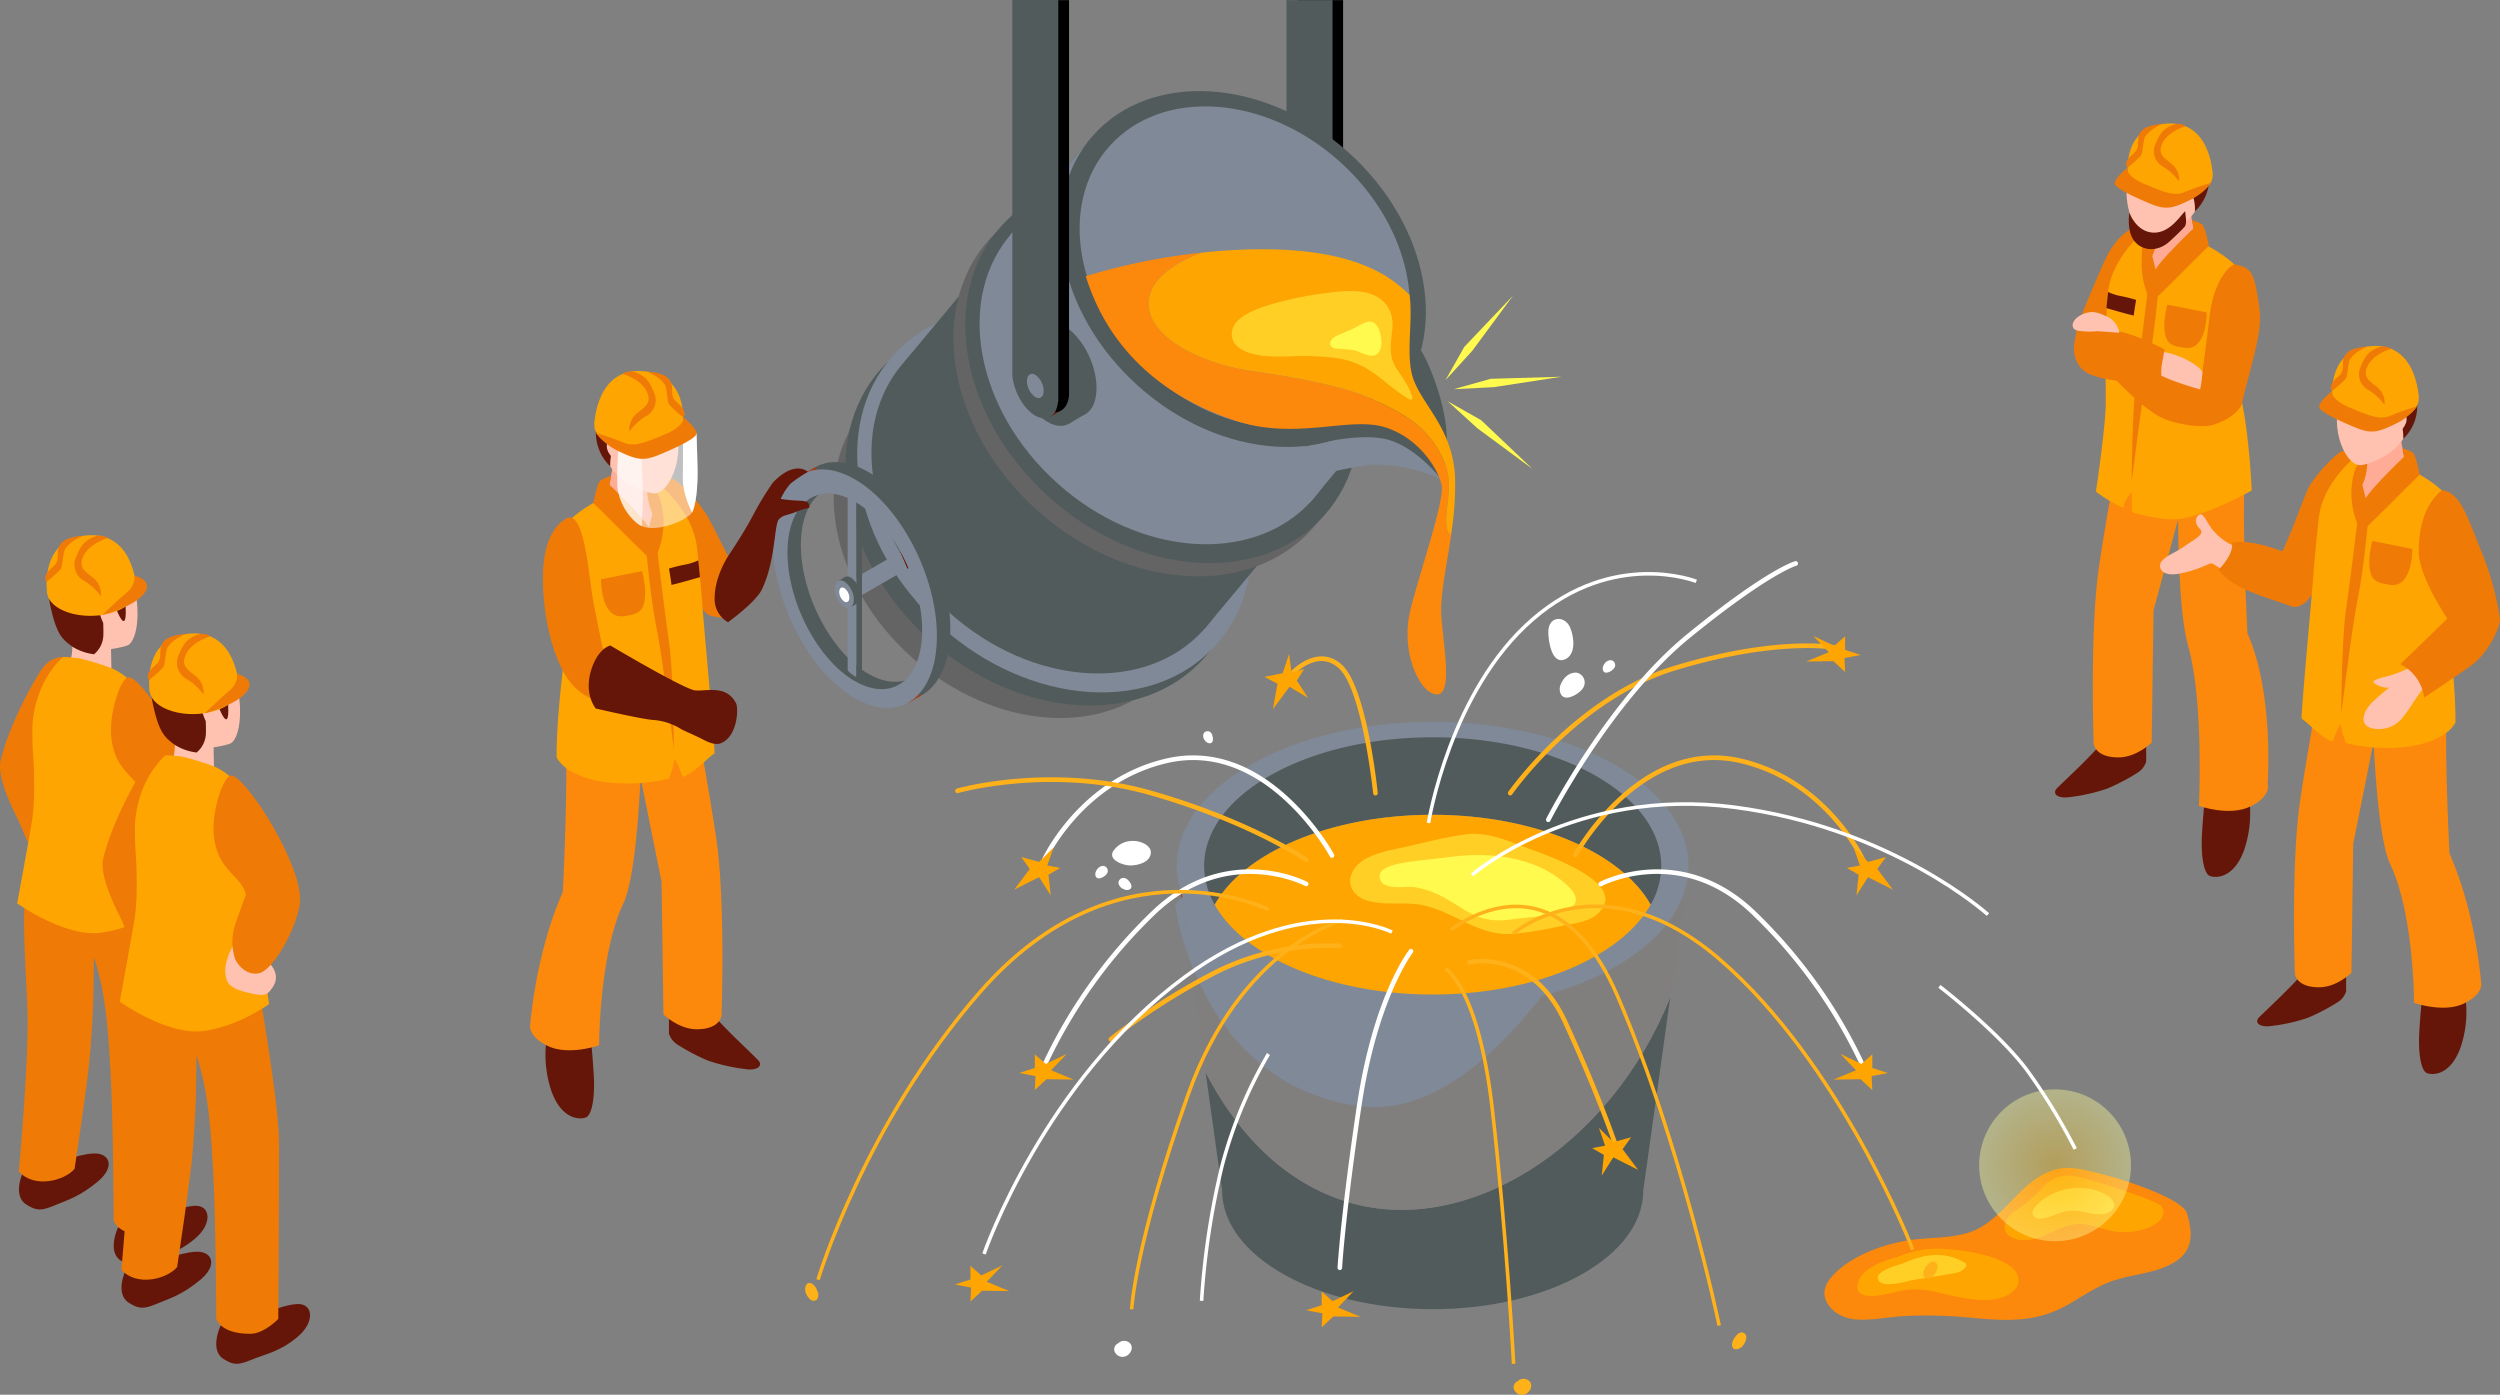 <svg xmlns="http://www.w3.org/2000/svg" xmlns:xlink="http://www.w3.org/1999/xlink" width="565.6" height="315.544" viewBox="0 0 565.6 315.544">
  <rect x="0" y="0" width="565.6" height="315.544" fill="#808080" stroke="none"/>
  <defs>
    <radialGradient id="radial-gradient" cx="0.5" cy="0.5" r="0.5" gradientUnits="objectBoundingBox">
      <stop offset="0" stop-color="#ffca23"/>
      <stop offset="1" stop-color="#ff9"/>
    </radialGradient>
  </defs>
  <g id="Artboard_1" data-name="Artboard 1" transform="translate(57.616 -32.4)">
    <g id="Group_8672" data-name="Group 8672" transform="translate(0 -20.045)">
      <path id="Path_11117" data-name="Path 11117" d="M833.13,654.96c-6.055-.457-10.229,3.786-14.1,7.818-2.69,2.758-5.43,5.517-9.188,6.74-4.206,1.37-8.727,1.078-13.06,1.685-6.206.872-14.348,3.7-18.422,8.823-3.448,4.338.941,8.677,5.453,9.133,3.932.393,8.106-.612,12.047-.767a105.407,105.407,0,0,1,14.056.393c8.279.772,15.147,1.251,22.536-3.069,3.338-1.95,6.5-4.156,10.216-5.357,3.891-1.251,8.037-1.512,11.8-3.165,5.023-2.2,6.686-5.512,4.644-12.033C857.867,661.157,838.427,655.325,833.13,654.96Z" transform="translate(-421.968 -338.243)" fill="#fc880c"/>
      <path id="Path_11118" data-name="Path 11118" d="M883.818,659.185c-3.53-.881-6.393-.543-8.859,2.21a31.964,31.964,0,0,1-5.937,5.2,5.317,5.317,0,0,0-2.571,3.041c-.516,2.676,2.087,3.694,4.293,3.713,4.63.046,8.288-3.859,12.987-3.653,2.795.132,5.416,1.512,8.22,1.763a15.782,15.782,0,0,0,6.393-.722c2.023-.685,5.316-2.681,3.384-5.174C900.792,664.414,887.9,660.2,883.818,659.185Z" transform="translate(-470.469 -340.322)" fill="#fea501"/>
      <path id="Path_11119" data-name="Path 11119" d="M827.713,698.687c-3.749-2.439-9.649-3.315-14.029-3.653a23.268,23.268,0,0,0-11.344,1.827c-3.324.886-7.932,2.594-8.814,5.754s2.457,3.2,4.676,2.909c2.653-.342,5.174-1.32,7.877-1.37,3.726-.078,7.307,1.228,10.919,1.886,3.507.635,8.567,1.16,11.544-1.37C830.777,702.8,829.974,700.162,827.713,698.687Z" transform="translate(-430.804 -359.996)" fill="#fea501"/>
      <path id="Path_11120" data-name="Path 11120" d="M881.745,668.1c-2.991,2.566-1.37,4.567,2.247,3.265,1.863-.671,3.32-1.411,5.357-1.416,1.79,0,3.448.635,5.206.795,1.393.128,3.128-.027,3.941-1.37C900.308,666.445,889.439,661.481,881.745,668.1Z" transform="translate(-477.967 -343.618)" fill="#fffa4d" opacity="0.5"/>
      <path id="Path_11121" data-name="Path 11121" d="M823.253,699.825c-6.115-3.713-12.229-.566-14.106.133-1.21.457-6.06,1.607-5.594,3.521.575,2.356,6.654.457,7.763.265,2.776-.457,5.557-.89,8.325-1.37,1.694-.306,2.831-.32,3.836-1.735a.58.58,0,0,0-.224-.813Z" transform="translate(-436.312 -361.673)" fill="#fffa4d" opacity="0.5"/>
    </g>
    <g id="Group_8646" data-name="Group 8646" transform="translate(390.146 278.86)">
      <circle id="Ellipse_119" data-name="Ellipse 119" cx="17.175" cy="17.175" r="17.175" opacity="0.4" fill="url(#radial-gradient)"/>
    </g>
    <path id="Path_11122" data-name="Path 11122" d="M501.651,572.405c-14.946-4.968-24.746-16.773-31.121-28.971l3.731,26.71c0,14.809,21.331,26.833,47.63,26.833s47.648-12.006,47.648-26.815l6.115-43.8C562.077,560.6,528.741,581.42,501.651,572.405Z" transform="translate(-255.385 -268.388)" fill="#525b5b"/>
    <path id="Path_11123" data-name="Path 11123" d="M457.258,468.674a65.54,65.54,0,0,1,8.549-7.284H456.24Z" transform="translate(-247.621 -233.087)" fill="#a2411d"/>
    <path id="Path_11124" data-name="Path 11124" d="M500.548,515.664c-22.8-3.457-33.181-20.577-37.748-32.806l3.53,25.276c6.393,12.2,16.175,24,31.121,28.97,27.089,9.015,60.425-11.809,74.02-46.063l4.142-29.651H560.74C550.054,482.173,526.906,519.664,500.548,515.664Z" transform="translate(-251.185 -233.087)" fill="#817e7e"/>
    <path id="Path_11125" data-name="Path 11125" d="M455.43,478.783a61.783,61.783,0,0,0,3.366,12.741l-1.977-14.184C456.348,477.815,455.887,478.29,455.43,478.783Z" transform="translate(-247.181 -241.754)" fill="#808997"/>
    <path id="Path_11126" data-name="Path 11126" d="M458.47,468.674l1.977,14.184c4.567,12.229,14.947,29.35,37.748,32.806,26.358,4,49.507-33.491,60.192-54.274H467.019a65.536,65.536,0,0,0-8.549,7.284Z" transform="translate(-248.832 -233.087)" fill="#808997"/>
    <path id="Path_11127" data-name="Path 11127" d="M514.1,390c-31.966,0-57.9,14.613-57.9,32.592s25.938,32.6,57.9,32.6,57.9-14.59,57.9-32.587S546.1,390,514.1,390Z" transform="translate(-247.599 -194.298)" fill="#808997"/>
    <path id="Path_11128" data-name="Path 11128" d="M521.488,397.67c-28.555,0-51.7,13.029-51.7,29.1a17.81,17.81,0,0,0,2.393,8.768c6.608-11.786,26.18-20.331,49.319-20.331s42.693,8.544,49.319,20.331a17.811,17.811,0,0,0,2.393-8.768C573.205,410.7,550.057,397.67,521.488,397.67Z" transform="translate(-254.983 -198.466)" fill="#525b5b"/>
    <path id="Path_11129" data-name="Path 11129" d="M524.319,436.07c-23.125,0-42.7,8.544-49.319,20.331,6.608,11.782,26.18,20.33,49.319,20.33s42.693-8.549,49.319-20.33C567.031,444.614,547.458,436.07,524.319,436.07Z" transform="translate(-257.814 -219.33)" fill="#fea501"/>
    <path id="Path_11130" data-name="Path 11130" d="M580.891,448.221c-3-1.119-7.9-3.238-12.544-2.608-4.169.566-8.343,1.576-12.43,2.553-3.251.776-7.11,1.292-10.106,2.886-2.717,1.448-4.914,4.567-2.872,7.526a6.072,6.072,0,0,0,3.612,2.155c4.046,1.055,8.457,0,12.631,1.046,6.991,1.731,12.248,6.909,19.751,6.357a82.951,82.951,0,0,0,10.695-1.735c2.681-.58,6.439-.854,8.571-2.863C605.661,456.555,586.3,450.239,580.891,448.221Z" transform="translate(-294.293 -224.453)" fill="#fffa4d" opacity="0.5"/>
    <path id="Path_11131" data-name="Path 11131" d="M598.355,462.134c-6.85-5.713-16.536-6.85-25.39-5.708-8.266,1.073-17.422,1.224-16.1,5.1.379,1.114.986,1.224,2.028,1.548,1.443.457,4.489,0,5.818.224a21.377,21.377,0,0,1,6.046,2.037c5.48,2.872,8.183,6.393,15.874,5.242C592.021,469.77,607.387,469.669,598.355,462.134Z" transform="translate(-302.226 -230.174)" fill="#fffa4d"/>
    <path id="Path_11132" data-name="Path 11132" d="M449.426,465.935c-.178-.1-18.116-9.48-34.944,6.425a116.169,116.169,0,0,0-25.062,34.989.521.521,0,0,0,.283.685.457.457,0,0,0,.2.046.53.53,0,0,0,.489-.329,114.877,114.877,0,0,1,24.815-34.642c16.253-15.367,33.542-6.357,33.715-6.265a.519.519,0,1,0,.5-.909Z" transform="translate(-211.293 -234.016)" fill="#fff"/>
    <path id="Path_11133" data-name="Path 11133" d="M388.937,554.55l-4.749,2.265-2.461-2.174v3.078l-3.516,1.142,3.662.7-.146,3.165,2.639-2.461,6.156.087-5.1-2.11Z" transform="translate(-205.224 -283.705)" fill="#fea501"/>
    <path id="Path_11134" data-name="Path 11134" d="M357.031,659.33l-4.749,2.265-2.461-2.174V662.5l-3.521,1.142,3.667.7-.146,3.165,2.635-2.461,6.156.087-5.1-2.11Z" transform="translate(-187.886 -340.636)" fill="#fea501"/>
    <path id="Path_11135" data-name="Path 11135" d="M531.061,672.09l-4.749,2.26-2.466-2.174v3.078L520.33,676.4,524,677.1l-.151,3.165,2.639-2.461,6.156.087-5.1-2.11Z" transform="translate(-282.443 -347.569)" fill="#fea501"/>
    <path id="Path_11136" data-name="Path 11136" d="M417.541,407.347c-19.737,4.567-27.993,22.541-28.076,22.723a.525.525,0,0,0,.265.694.531.531,0,0,0,.7-.265c.078-.178,8.138-17.682,27.349-22.125,22.322-5.156,36.615,20.805,36.752,21.066a.53.53,0,1,0,.913-.5C455.32,428.668,440.639,402,417.541,407.347Z" transform="translate(-211.314 -203.339)" fill="#fff"/>
    <path id="Path_11137" data-name="Path 11137" d="M700.415,472.359c-16.828-15.905-34.77-6.526-34.948-6.425a.525.525,0,1,0,.5.913c.169-.091,17.44-9.133,33.72,6.265a114.654,114.654,0,0,1,24.81,34.642.535.535,0,0,0,.489.329.455.455,0,0,0,.2-.046.521.521,0,0,0,.283-.685A116.228,116.228,0,0,0,700.415,472.359Z" transform="translate(-361.122 -234.014)" fill="#fff"/>
    <path id="Path_11138" data-name="Path 11138" d="M690.55,407.347c-23.112-5.347-37.8,21.322-37.944,21.591a.529.529,0,1,0,.932.5c.142-.265,14.458-26.231,36.775-21.066,19.212,4.443,27.272,21.947,27.349,22.125a.534.534,0,0,0,.484.311.5.5,0,0,0,.215-.046.525.525,0,0,0,.265-.694C718.544,429.888,710.292,411.909,690.55,407.347Z" transform="translate(-354.281 -203.339)" fill="#ffb11a"/>
    <path id="Path_11139" data-name="Path 11139" d="M391,420.569c-22.833-6.567-43.954-.589-44.168-.53a.53.53,0,0,0-.356.658.521.521,0,0,0,.653.356c.206-.059,21.052-5.937,43.584.53s34.706,14.947,34.848,15.029a.493.493,0,0,0,.3.1.528.528,0,0,0,.306-.959C426.033,435.666,413.767,427.113,391,420.569Z" transform="translate(-187.969 -209.236)" fill="#ffb11a"/>
    <path id="Path_11140" data-name="Path 11140" d="M552.1,502.7c-.333.42-8.179,10.649-11.85,35.3-3.653,24.541-4.366,36.487-4.375,36.606a.53.53,0,0,0,.5.557h.014a.525.525,0,0,0,.525-.5c0-.119.717-12.028,4.366-36.51,3.626-24.34,11.553-34.706,11.631-34.807a.525.525,0,0,0-.827-.648Z" transform="translate(-290.891 -255.424)" fill="#fff"/>
    <path id="Path_11141" data-name="Path 11141" d="M694.022,351.553c-.128-.027-13.111-2.315-36.263,4.74-22.258,6.781-37.25,28.24-37.4,28.454a.528.528,0,0,0,.868.6c.146-.215,14.942-21.372,36.839-28.048,22.87-6.973,35.62-4.736,35.761-4.713a.53.53,0,0,0,.2-1.037Z" transform="translate(-336.742 -173.205)" fill="#ffb11a"/>
    <path id="Path_11142" data-name="Path 11142" d="M523.668,359.379c-5.585-4.891-11.681,1.827-11.745,1.9a.527.527,0,0,0,.79.7c.219-.247,5.448-6.01,10.261-1.8,5.393,4.717,7.85,28.18,7.877,28.418a.525.525,0,0,0,.521.457h.055a.53.53,0,0,0,.457-.58C531.8,387.5,529.372,364.366,523.668,359.379Z" transform="translate(-277.803 -176.692)" fill="#ffb11a"/>
    <path id="Path_11143" data-name="Path 11143" d="M622.712,521.458c-7.736-16.814-22.084-13.782-22.2-13.741a.526.526,0,1,0,.228,1.027c.562-.123,13.668-2.854,21.038,13.161,7.549,16.4,11.289,27.537,11.325,27.646a.543.543,0,0,0,.667.338.534.534,0,0,0,.333-.671C634.042,549.1,630.288,537.911,622.712,521.458Z" transform="translate(-325.784 -258.129)" fill="#ffb11a"/>
    <path id="Path_11144" data-name="Path 11144" d="M474.832,499.774A57.5,57.5,0,0,0,446.24,505.9,152.613,152.613,0,0,0,422.658,521a.527.527,0,1,0,.667.818,151.65,151.65,0,0,1,23.4-14.979,56.215,56.215,0,0,1,28.007-6.01.527.527,0,1,0,.1-1.05Z" transform="translate(-229.269 -253.899)" fill="#ffb11a"/>
    <path id="Path_11145" data-name="Path 11145" d="M383.176,456.356l1.406-4.046-3.251,3.238-4.046-1.1,1.932,2.694-3.516,4.69,5.631-2.84,2.621,4.133-.5-4.672,2.658-1.553Z" transform="translate(-203.86 -228.154)" fill="#fea501"/>
    <path id="Path_11146" data-name="Path 11146" d="M508.677,359.8l-2.868.836-.557-4.247-1.452,4.347-4.11.84,2.941,1.539-1.037,5.772,3.754-5.069,4.2,2.516L507,362.386Z" transform="translate(-271.229 -176.037)" fill="#fea501"/>
    <path id="Path_11147" data-name="Path 11147" d="M790.361,557.719v-3.078l-2.461,2.174-4.749-2.265,3.516,3.694-5.1,2.11,6.151-.087,2.639,2.461-.146-3.165,3.662-.7Z" transform="translate(-424.385 -283.705)" fill="#fea501"/>
    <path id="Path_11148" data-name="Path 11148" d="M776.881,350.595v-3.078l-2.461,2.178-4.749-2.265,3.516,3.694-5.1,2.11,6.156-.087,2.635,2.461-.146-3.165,3.662-.7Z" transform="translate(-417.061 -171.168)" fill="#fea501"/>
    <path id="Path_11149" data-name="Path 11149" d="M797.057,454.452l-4.046,1.1-3.251-3.238,1.406,4.046-2.936.548,2.658,1.553-.5,4.672L793.011,459l5.631,2.84-3.516-4.69Z" transform="translate(-428.004 -228.154)" fill="#fea501"/>
    <path id="Path_11150" data-name="Path 11150" d="M670.847,593.282l-4.046,1.091-3.256-3.233,1.411,4.046-2.936.543,2.653,1.557-.493,4.672,2.621-4.133,5.626,2.84-3.516-4.69Z" transform="translate(-359.429 -303.586)" fill="#fea501"/>
    <path id="Path_11151" data-name="Path 11151" d="M650,365.7c-.735-.2-2.854,0-3.932,2.882v.082a2.406,2.406,0,0,0,.315,2.114c1.087,1.37,3.845-.324,4.612-1.343A2.289,2.289,0,0,0,650,365.7Z" transform="translate(-350.7 -181.068)" fill="#fff"/>
    <path id="Path_11152" data-name="Path 11152" d="M469.5,395.04c-.2.274-.457,1.187.58,2.1h.037a1.073,1.073,0,0,0,.936.205c.74-.237.457-1.658.169-2.142a1.028,1.028,0,0,0-1.722-.16Z" transform="translate(-254.725 -196.823)" fill="#fff"/>
    <path id="Path_11153" data-name="Path 11153" d="M669.28,359.5c-.365-.1-1.425,0-1.968,1.438v.041a1.205,1.205,0,0,0,.16,1.059c.543.68,1.923-.16,2.283-.671A1.13,1.13,0,0,0,669.28,359.5Z" transform="translate(-362.273 -177.709)" fill="#fff"/>
    <path id="Path_11154" data-name="Path 11154" d="M417.889,461.418c-.37-.1-1.429,0-1.968,1.438v.041a1.205,1.205,0,0,0,.16,1.059c.543.68,1.923-.16,2.306-.671A1.145,1.145,0,0,0,417.889,461.418Z" transform="translate(-225.683 -233.088)" fill="#fff"/>
    <path id="Path_11155" data-name="Path 11155" d="M429.161,467.565a1.147,1.147,0,0,0-1.79.726c-.055.379.164,1.42,1.667,1.781h.041a1.2,1.2,0,0,0,1.028-.283C430.719,469.149,429.718,467.884,429.161,467.565Z" transform="translate(-231.931 -236.339)" fill="#fff"/>
    <path id="Path_11156" data-name="Path 11156" d="M640.3,342.012c0,1.827.726,7.384,3.722,6.179,2.6-1.05,2.155-5.06,1.2-7.256C644.013,338.167,640.286,338.3,640.3,342.012Z" transform="translate(-347.628 -166.6)" fill="#fff"/>
    <path id="Path_11157" data-name="Path 11157" d="M424.508,451.208c-1.434,2.028,2.178,3.384,3.859,3.352,1.781-.027,4.567-.772,4.594-3C432.961,449.18,427.193,447.395,424.508,451.208Z" transform="translate(-230.201 -226.353)" fill="#fff"/>
    <path id="Path_11158" data-name="Path 11158" d="M695.554,310.405c-.256.068-6.393,1.781-24.459,16.5S639.339,368.4,639.2,368.67a.525.525,0,0,0,.233.708.493.493,0,0,0,.238.059.53.53,0,0,0,.457-.292c.137-.265,13.7-26.847,31.619-41.419,17.81-14.494,24-16.28,24.057-16.294a.53.53,0,0,0-.265-1.023Z" transform="translate(-347 -151.049)" fill="#fff"/>
    <path id="Path_11159" data-name="Path 11159" d="M527.29,155.579l.744,2.361,2.608-1.534-.717-1.315Z" transform="translate(-286.225 -66.662)" fill="#651608"/>
    <path id="Path_11160" data-name="Path 11160" d="M515.94,80.47c.324,3.6,2.484,7.5,5.137,9.037s4.9.137,5.2-3.151V32.47H515.89V80.419Z" transform="translate(-280.031 -0.038)"/>
    <path id="Path_11161" data-name="Path 11161" d="M515.79,90.946c2.676,1.544,4.85.105,5.147-3.2l.059.032V32.48H510.57V81.872C510.894,85.475,513.123,89.416,515.79,90.946Z" transform="translate(-277.14 -0.043)" fill="#525b5b"/>
    <path id="Path_11162" data-name="Path 11162" d="M519.756,140.04c-1.041-.6-1.886.037-1.886,1.425a4.513,4.513,0,0,0,1.886,3.6c1.041.6,1.891-.037,1.891-1.425A4.555,4.555,0,0,0,519.756,140.04Z" transform="translate(-281.107 -58.362)" fill="#d85f23"/>
    <path id="Path_11163" data-name="Path 11163" d="M351.313,225.623c-18.723-16.741-44.483-18.449-57.58-3.818s-8.544,40.067,10.161,56.79,44.483,18.449,57.58,3.818S370.022,242.364,351.313,225.623Z" transform="translate(-155.261 -97.507)" fill="#656464"/>
    <path id="Path_11164" data-name="Path 11164" d="M362.268,206.454c-20.189-18.07-48.018-19.915-62.151-4.11s-9.225,43.246,10.96,61.311,48.018,19.915,62.151,4.11S382.443,224.52,362.268,206.454Z" transform="translate(-158.407 -86.499)" fill="#525b5b"/>
    <ellipse id="Ellipse_120" data-name="Ellipse 120" cx="38.378" cy="49.059" rx="38.378" ry="49.059" transform="matrix(0.667, -0.745, 0.745, 0.667, 118.79, 141.464)" fill="#808997"/>
    <path id="Path_11165" data-name="Path 11165" d="M370.023,203.523c-18.723-16.741-44.483-18.449-57.58-3.818s-8.544,40.067,10.161,56.8,44.483,18.449,57.58,3.818S388.727,220.259,370.023,203.523Z" transform="translate(-165.427 -85.499)" fill="#525b5b"/>
    <path id="Path_11166" data-name="Path 11166" d="M321.34,150.534l67.741,60.622,42.739-51.278L364.083,99.26Z" transform="translate(-174.324 -36.328)" fill="#525b5b"/>
    <ellipse id="Ellipse_121" data-name="Ellipse 121" cx="38.378" cy="49.059" rx="38.378" ry="49.059" transform="matrix(0.667, -0.745, 0.745, 0.667, 140.566, 115.194)" fill="#656464"/>
    <ellipse id="Ellipse_122" data-name="Ellipse 122" cx="38.378" cy="49.059" rx="38.378" ry="49.059" transform="matrix(0.667, -0.745, 0.745, 0.667, 143.237, 112.213)" fill="#525b5b"/>
    <path id="Path_11167" data-name="Path 11167" d="M423.593,139.473c-18.723-16.741-44.483-18.449-57.58-3.818s-8.544,40.067,10.161,56.809,44.483,18.449,57.58,3.813S442.284,156.214,423.593,139.473Z" transform="translate(-194.533 -50.698)" fill="#808997"/>
    <path id="Path_11168" data-name="Path 11168" d="M373.78,121.846l67.741,60.622,18.792-22.591L392.576,99.26Z" transform="translate(-202.817 -36.328)" fill="#808997"/>
    <ellipse id="Ellipse_123" data-name="Ellipse 123" cx="35.556" cy="45.451" rx="35.556" ry="45.451" transform="matrix(0.667, -0.745, 0.745, 0.667, 166.053, 89.435)" fill="#525b5b"/>
    <ellipse id="Ellipse_124" data-name="Ellipse 124" cx="32.131" cy="41.072" rx="32.131" ry="41.072" transform="matrix(0.667, -0.745, 0.745, 0.667, 171.97, 89.396)" fill="#808997"/>
    <path id="Path_11169" data-name="Path 11169" d="M391.627,192.788c-4.064-2.347-7.357.142-7.357,5.558s3.293,11.709,7.357,14.056,7.352-.146,7.352-5.562S395.686,195.145,391.627,192.788Z" transform="translate(-208.517 -86.665)" fill="#525b5b"/>
    <path id="Path_11170" data-name="Path 11170" d="M381.79,195.025l9.636,20.394,3.772-2.26-9.581-20.349Z" transform="translate(-207.169 -87.157)" fill="#525b5b"/>
    <path id="Path_11171" data-name="Path 11171" d="M383.547,197.468c-4.06-2.347-7.357.142-7.357,5.558s3.3,11.709,7.357,14.056,7.357-.146,7.357-5.562S387.611,199.811,383.547,197.468Z" transform="translate(-204.126 -89.208)" fill="#525b5b"/>
    <path id="Path_11172" data-name="Path 11172" d="M391.47,233.394l.749,2.361,2.608-1.53-.717-1.315Z" transform="translate(-212.429 -108.945)" fill="#651608"/>
    <path id="Path_11173" data-name="Path 11173" d="M380.148,116.008c.32,3.608,2.484,7.507,5.137,9.037s4.9.137,5.2-3.146V32.48H380.08v83.491Z" transform="translate(-206.24 -0.043)"/>
    <path id="Path_11174" data-name="Path 11174" d="M379.961,126.44c2.671,1.539,4.85.1,5.142-3.2l.059.032V32.4h-10.4v84.939C375.084,120.969,377.313,124.919,379.961,126.44Z" transform="translate(-203.349)" fill="#525b5b"/>
    <path id="Path_11175" data-name="Path 11175" d="M383.906,217.852c-1.041-.6-1.886.037-1.886,1.429a4.513,4.513,0,0,0,1.886,3.6c1.041.6,1.886-.037,1.886-1.425A4.529,4.529,0,0,0,383.906,217.852Z" transform="translate(-207.294 -100.641)" fill="#808997"/>
    <path id="Path_11176" data-name="Path 11176" d="M537.787,212.82s-4.028,9.645-10.38,13.471a40.734,40.734,0,0,1-14.924,5.215l-5.973,8.7s16.819-4.667,22.262-4.667a36.829,36.829,0,0,1,14.613,3.283,33.806,33.806,0,0,0-1.617-20.883C540.07,213.816,537.787,212.82,537.787,212.82Z" transform="translate(-274.934 -98.029)" fill="#808997"/>
    <path id="Path_11177" data-name="Path 11177" d="M544.9,203.05l-2.379,3.489a23.606,23.606,0,0,1-4.11,7.617c-2.822,3.283-18.869,12.042-18.869,12.042s10.782-3.137,17.81-1.849,13.1,9.165,13.1,9.165,3.425-7.4-.795-20.294C547,205.078,544.9,203.05,544.9,203.05Z" transform="translate(-282.014 -92.721)" fill="#525b5b"/>
    <path id="Path_11178" data-name="Path 11178" d="M492.879,215.416c.708-5.864.708-8.252-1.635-12.608-3.722-6.914-10.078-9.727-15.8-12.33s-16.54-4.672-26.852-6.151-22.733-6.955-23.207-14.846c-.457-7.8,11.645-11.8,11.946-11.9a140.677,140.677,0,0,0-26.176,5.32c5.663,18.339,19.883,28.34,34.578,32.907,13.184,4.11,25.116-1.146,32.975,1.228s12.248,9.631,12.951,13.147-4.863,19.344-7.051,28.19,1.47,17.17,4.667,18.769c5.448,2.74,2.813-10.047,2.32-17.412-.311-4.631,1.2-11.238,2.242-18.385C493.8,221.343,492.162,221.353,492.879,215.416Z" transform="translate(-223.122 -68.015)" fill="#fc880c"/>
    <path id="Path_11179" data-name="Path 11179" d="M501.861,184.193c-1.306-5.156.26-12.563-.557-17.979-3.772-3.653-11.663-10.69-35.19-10.311-4.133.069-8.119.356-11.873.767-.3.1-12.417,4.11-11.946,11.9.457,7.891,12.9,13.366,23.207,14.846s21.125,3.553,26.852,6.151,12.083,5.407,15.8,12.33c2.343,4.357,2.343,6.745,1.635,12.608-.717,5.937.913,5.937.913,5.937a69.915,69.915,0,0,0,.913-12.933C511.108,195.915,503.519,190.737,501.861,184.193Z" transform="translate(-240.036 -67.096)" fill="#fea501"/>
    <path id="Path_11180" data-name="Path 11180" d="M519.74,185.75a8.976,8.976,0,0,0-.279-4.192c-2.046-5.347-8.129-5.352-13.2-4.7a82.28,82.28,0,0,0-13.791,2.685c-2.959.982-9.252,2.822-8.973,7.019.205,3.055,3.653,4.073,6.119,4.512,3.85.68,7.877.064,11.754.228,5,.215,8.083.393,12.225,2.553a36.164,36.164,0,0,1,4.9,3.5A47,47,0,0,0,523.2,200.8c2.324,1.553.8-2.091-2.032-6.074C518.936,191.6,519.4,189.339,519.74,185.75Z" transform="translate(-262.427 -78.329)" fill="#fffa4d" opacity="0.5"/>
    <path id="Path_11181" data-name="Path 11181" d="M541.807,191.861c-1.233-.489-2.795.676-4.21,1.37-1.589.785-3.37,1.42-4.165,1.854s-1.735,1.457-.877,2.352a1.439,1.439,0,0,0,.964.37c1.411.192,2.818.123,4.224.457s3.58,1.827,5,.868c1.11-.767,1.142-2.4,1-3.6S543.158,192.373,541.807,191.861Z" transform="translate(-288.9 -86.579)" fill="#fffa4d"/>
    <path id="Path_11182" data-name="Path 11182" d="M295.67,319.545c-.744-.434-1.37.023-1.37,1.018a3.238,3.238,0,0,0,1.37,2.585c.749.434,1.37-.023,1.37-1.023a3.224,3.224,0,0,0-1.37-2.58Z" transform="translate(-159.632 -155.928)" fill="#651608"/>
    <path id="Path_11183" data-name="Path 11183" d="M319.53,305.748c-.749-.429-1.37.027-1.37,1.023a3.238,3.238,0,0,0,1.37,2.585c.744.457,1.37-.027,1.37-1.023A3.251,3.251,0,0,0,319.53,305.748Z" transform="translate(-172.596 -148.433)" fill="#651608"/>
    <path id="Path_11184" data-name="Path 11184" d="M295.5,312.075l1.553,3.863,10.928-6.3-1.658-3.831Z" transform="translate(-160.284 -148.554)" fill="#808997"/>
    <path id="Path_11185" data-name="Path 11185" d="M281.308,263.55c-10.257-5.937-18.568.361-18.568,14.033s8.311,29.555,18.568,35.473,18.563-.365,18.563-14.033S291.56,269.468,281.308,263.55Zm0,45.666c-8.4-4.873-15.252-17.906-15.252-29.121s6.85-16.376,15.252-11.517,15.23,17.887,15.23,29.108-6.818,16.371-15.23,11.517Z" transform="translate(-142.484 -124.378)" fill="#525b5b"/>
    <path id="Path_11186" data-name="Path 11186" d="M270.9,321.906a39.873,39.873,0,0,1-7.192-22.376c-3.466,4.987-.251,14.577,4.859,23.623a23.4,23.4,0,0,0,13.243,11.106S278.473,332.314,270.9,321.906Z" transform="translate(-142.225 -145.142)" fill="#525b5b"/>
    <path id="Path_11187" data-name="Path 11187" d="M321.22,376.221l.9,1.306,2.9-1.639-1.265-.968Z" transform="translate(-174.259 -186.105)" fill="#a1401c"/>
    <path id="Path_11188" data-name="Path 11188" d="M313.518,283.971c-3.53-2.713-4.288-1.891-4.288-1.891a49.531,49.531,0,0,1,7.375,11.038c2.781,6.014,4.484,15.645,4.484,15.645s2.589-.881,1.516-7S317.053,286.684,313.518,283.971Z" transform="translate(-167.744 -135.598)" fill="#525b5b"/>
    <path id="Path_11189" data-name="Path 11189" d="M269.82,265.652l.187,1.311,3.777-2.352-.521-.831Z" transform="translate(-146.331 -125.718)" fill="#a1401c"/>
    <path id="Path_11190" data-name="Path 11190" d="M293.185,317.084c.269.617,1.977,1.58,1.977,1.58V278.373l-1.977-1.073S293.158,316.728,293.185,317.084Z" transform="translate(-159.02 -133.064)" fill="#808997"/>
    <path id="Path_11191" data-name="Path 11191" d="M297.53,319.1l1.26-.7V278.1l-1.26.708Z" transform="translate(-161.387 -133.499)" fill="#525b5b"/>
    <path id="Path_11192" data-name="Path 11192" d="M274.643,267.191c-10.252-5.937-18.563.365-18.563,14.038s8.311,29.55,18.563,35.473,18.568-.365,18.568-14.038S284.9,273.109,274.643,267.191Zm0,45.666c-8.412-4.854-15.234-17.887-15.234-29.108s6.823-16.371,15.234-11.512,15.234,17.855,15.234,29.089-6.822,16.376-15.234,11.517Z" transform="translate(-138.866 -126.357)" fill="#808997"/>
    <path id="Path_11193" data-name="Path 11193" d="M292.271,318.253c-1.187-.685-2.151.041-2.151,1.626a5.151,5.151,0,0,0,2.151,4.11c1.187.685,2.151-.041,2.151-1.626A5.151,5.151,0,0,0,292.271,318.253Z" transform="translate(-157.361 -155.175)" fill="#525b5b"/>
    <path id="Path_11194" data-name="Path 11194" d="M288.58,319.179l2.854,5.918,1.384-.8-2.786-5.969Z" transform="translate(-156.524 -155.357)" fill="#525b5b"/>
    <path id="Path_11195" data-name="Path 11195" d="M288.961,320.184c-1.187-.685-2.151.046-2.151,1.626a5.158,5.158,0,0,0,2.151,4.11c1.187.685,2.151-.041,2.151-1.626A5.158,5.158,0,0,0,288.961,320.184Z" transform="translate(-155.563 -156.225)" fill="#808997"/>
    <path id="Path_11196" data-name="Path 11196" d="M290.162,323.6c-.63-.365-1.142.023-1.142.863a2.74,2.74,0,0,0,1.142,2.178c.63.361,1.137-.023,1.137-.863A2.74,2.74,0,0,0,290.162,323.6Z" transform="translate(-156.763 -158.144)" fill="#fff"/>
    <path id="Path_11197" data-name="Path 11197" d="M153.762,546.05l-9.873-1.11a25.742,25.742,0,0,0,.913,12.745c2.306,6.471,6.361,6.535,7.786,6.023s2.087-4.631,1.827-9.289S153.762,546.05,153.762,546.05Z" transform="translate(-77.684 -278.483)" fill="#651608"/>
    <path id="Path_11198" data-name="Path 11198" d="M219.806,541.258c-2.407-2.343-4.206-4.3-4.206-4.3l-10.96-.457v3.621a4.567,4.567,0,0,0,2.037,2.571,45.757,45.757,0,0,0,6.85,3.576,41.938,41.938,0,0,0,9.133,1.982c2.283.087,3.293-1,2.087-2.174C222.719,544.035,222.03,543.428,219.806,541.258Z" transform="translate(-110.916 -273.898)" fill="#651608"/>
    <path id="Path_11199" data-name="Path 11199" d="M178.632,404.867c-.091-1.046-.187-2.06-.3-3.046a.127.127,0,0,1,0-.041c-.114-.991-.237-1.95-.37-2.859q-.178-1.192-.384-2.5v-.032c-.132-.863-.274-1.763-.425-2.69h0c-2.11-13.088-5.512-31.51-5.512-31.51s-23.879-7.307-23.29-2.808c0,0-5.306,6.658-4.457,19.938.393,6.1-.132,21.285-.644,31.756-6.142,13.8-7.343,29.724-7.343,29.724s-.936,2.662,3.831,5.046,11.727-.1,11.727-.1,0-20.55,5.526-32.195c3.023-6.393,3.836-28.455,3.836-28.455l4.763,23.664.183,12.786.242,17.216s3.393,3.347,7.507,3.361c5.361.023,5.631-3.105,5.631-3.105s.712-19.559-.521-34.108a.128.128,0,0,1,0-.041Z" transform="translate(-73.533 -176.865)" fill="#fc880c"/>
    <path id="Path_11200" data-name="Path 11200" d="M213.79,286.835c-1.9-3.831-4.11-8.17-4.726-9.211a34.111,34.111,0,0,0-6.667-7.631c-2.471-2.009-5.516-.2-5.516-.2,3.886,3.594,7.238,12.86,7.877,18.426.361,1.338,1.37,10.43,4.973,12.019a16.767,16.767,0,0,0,3.014.521c.132-1.27-.557-2.534-.324-3.85C213.014,293.589,213.53,290.219,213.79,286.835Z" transform="translate(-106.7 -128.579)" fill="#ef7a06"/>
    <path id="Path_11201" data-name="Path 11201" d="M180.76,286.581c-.849-8.129-7.969-13.878-7.969-13.878-6.658-2.621-13.088,2.356-13.088,2.356s-9.06,4.329-9.59,8.325c-.32,2.388,1.8,17.353.776,26.39-.744,6.576-1.9,15.636-1.9,24.134,3.347,5.937,15.869,7.115,25.436,4.809a20.034,20.034,0,0,0,1.242-4.567,25.632,25.632,0,0,1,1.827,4.165c2.863-.945,5.4-4.156,7.229-5.311.055-2.21-2.439-29.1-2.69-32.66C181.618,294.271,180.961,288.558,180.76,286.581Z" transform="translate(-80.68 -130.152)" fill="#fea501"/>
    <path id="Path_11202" data-name="Path 11202" d="M183.614,265.94l-8.27-6.01-1.754,9.722s8.192,7.517,10.453,8.22c2.114-1.79,0-5.676,0-5.676Z" transform="translate(-94.046 -123.626)" fill="#ffab95"/>
    <path id="Path_11203" data-name="Path 11203" d="M193.86,275.77a16.372,16.372,0,0,0,.42,2.859,13.465,13.465,0,0,0,.776,2.178l-1.2,4.722,1.37,6.27a19.225,19.225,0,0,0,2.347-9.046c-.082-4.964-1.516-6.713-1.516-6.713Z" transform="translate(-105.059 -132.233)" fill="#ef7a06"/>
    <path id="Path_11204" data-name="Path 11204" d="M173.431,232.861c-1.827,2.329-2.393,8.174.123,12.289,2.238,3.653,7.348,5.717,9.613,6.087,4.051.653,8.421-10.535,3.8-17.38C182.555,227.33,175.787,229.874,173.431,232.861Z" transform="translate(-93.106 -107.238)" fill="#ffc2b0"/>
    <path id="Path_11205" data-name="Path 11205" d="M176.419,225c-5.389.667-7.96,7.037-7.969,9.978a10.563,10.563,0,0,0,3.251,7.539s-.123-2.868.74-3.617c.763-.658,2.306-5.512,8.412-7.7a5.051,5.051,0,0,1,4.722.776C187.94,228.243,181.8,224.334,176.419,225Z" transform="translate(-91.253 -104.607)" fill="#651608"/>
    <path id="Path_11206" data-name="Path 11206" d="M155.711,318.375c-.42-2-2.151-10.421-2.4-12.252-1.037-7.631-2.229-19.531-6.042-17.02-5.247,3.452-5.822,11.942-4.452,21.591.644,4.516,2.53,12.074,6.215,16.106s10.5,5.37,16.234,6.644c.936-5.229,2.74-6.169,3.2-7.042C166.858,324.344,158.268,319.01,155.711,318.375Z" transform="translate(-76.98 -139.291)" fill="#ef7a06"/>
    <path id="Path_11207" data-name="Path 11207" d="M170.835,270.173l.356-1.973a10.791,10.791,0,0,0-2.283.959c-.913.562-1.708,5.169-1.708,5.169s3.841,3.749,6.7,6.635,6.85,6.722,6.85,6.722.507-5.366-1.064-7.964S170.835,270.173,170.835,270.173Z" transform="translate(-90.574 -128.119)" fill="#ef7a06"/>
    <path id="Path_11208" data-name="Path 11208" d="M195.731,302.58l-2.361.945s1.05,11.627,2.361,17.851,3.9,27.254,3.9,27.254-.073-17.161-1.082-24.057S195.731,302.58,195.731,302.58Z" transform="translate(-104.793 -146.799)" fill="#ef7a06"/>
    <path id="Path_11209" data-name="Path 11209" d="M171,317.2s-.132,9.028,5.105,8.361c2.073-.265,3.585-.662,4.22-1.859,1.525-2.9-.046-8.334-.046-8.334Z" transform="translate(-92.638 -153.749)" fill="#ef7a06"/>
    <path id="Path_11210" data-name="Path 11210" d="M208.177,311a34.679,34.679,0,0,0-3.507.877s.4,2.315.571,3.7c1.708-.379,6.448-1.763,6.448-1.763l-.388-3.795A12.452,12.452,0,0,1,208.177,311Z" transform="translate(-110.933 -150.842)" fill="#651608"/>
    <path id="Path_11211" data-name="Path 11211" d="M188.972,362.356c-2.525-.269-19.18-10.156-19.18-10.156s-2.927.6-4.434,5.886,1.137,8.366,1.137,8.366,10.047,2.347,12.85,2.58a13.778,13.778,0,0,1,6.348,2.014c.648.411,3.2,1.452,4.936,2.356,1.05.543,2.808,1.47,4.215.886,3.745-1.557,3.978-7.873,3.393-9.005C196.045,360.982,191.492,362.612,188.972,362.356Z" transform="translate(-89.321 -173.76)" fill="#651608"/>
    <path id="Path_11212" data-name="Path 11212" d="M246.3,271.775a35.773,35.773,0,0,1-4.069-.388,13.226,13.226,0,0,1,2.228-3.475,33.965,33.965,0,0,1,3.914-2.644s-2.872-2.854-7.937,2.448a70.631,70.631,0,0,0-4.439,7.307c-1.767,3.489-5.685,9.352-5.685,9.352s-3.028,4.535-3.028,9.448a5.976,5.976,0,0,0,3.028,5.457s6.288-4.521,7.676-7.444c3.137-6.6,2.74-14.75,3.841-15.842s1.607-.744,4.174-1.795,2.813-.457,2.69-1.219C248.583,272.313,248.524,271.857,246.3,271.775Z" transform="translate(-123.218 -126.109)" fill="#651608"/>
    <path id="Path_11213" data-name="Path 11213" d="M214.592,246.57l-3.087-.42s.114,6.731,0,10.458,2.1,7.891,2.1,7.891,1.416-2.9,1.228-9.969S214.592,246.57,214.592,246.57Z" transform="translate(-114.644 -116.139)" fill="#fff"/>
    <path id="Path_11214" data-name="Path 11214" d="M174.238,249.523c-1.347,2.1,1.247,4.261,1.247,4.261l1.27-4.146S175.586,247.423,174.238,249.523Z" transform="translate(-94.187 -117.48)" fill="#ffc2b0"/>
    <path id="Path_11215" data-name="Path 11215" d="M179.371,251.782a78.675,78.675,0,0,0-.37,9.823,12.848,12.848,0,0,0,4.329,8.115,5,5,0,0,0,1.288.785c.11-2.471.192-5.151.174-7.407-.037-4.192-.329-9.028-.5-11.608Z" transform="translate(-96.954 -119.04)" fill="#fff" opacity="0.8"/>
    <path id="Path_11216" data-name="Path 11216" d="M190.65,249.088c.174,2.58.457,7.416.5,11.608,0,2.256-.064,4.937-.174,7.407,3.265,1.4,9.91-1.183,11.293-3.105,1.954-2.713.991-17.928.991-17.928Z" transform="translate(-103.315 -116.639)" fill="#fff" opacity="0.5"/>
    <path id="Path_11217" data-name="Path 11217" d="M185.763,233.48c-3.261-2.58-9.521-3.238-13.987-1.47s-5.439,5.3-2.174,7.882,9.521,3.238,13.983,1.466S189.023,236.061,185.763,233.48Z" transform="translate(-90.829 -107.917)" fill="#fea501"/>
    <path id="Path_11218" data-name="Path 11218" d="M179.637,216.335c-11.567-1.7-11.937,11.873-11.937,11.873l19.97,1.05S189.56,217.8,179.637,216.335Z" transform="translate(-90.845 -99.859)" fill="#fea501"/>
    <path id="Path_11219" data-name="Path 11219" d="M185.762,217.15c-2.585-1.512-4.032-.155-4.032-.155s4.252,1.137,5.553,4.215c1.059,2.5-.658,3.3-2.5,4.836A4.752,4.752,0,0,0,183.251,230a12.918,12.918,0,0,1,3.6-3.375,4.125,4.125,0,0,0,1.973-5.421C187.941,219.072,187.265,218.027,185.762,217.15Z" transform="translate(-98.468 -99.994)" fill="#ef7a06"/>
    <path id="Path_11220" data-name="Path 11220" d="M199.507,221.25c-.073-1.37.612-4.347-5.667-4.74,0,0,2.845,1.114,3.982,2.909.543.859.511,3.809,1.023,4.567a26.933,26.933,0,0,0,3.169,2.859s.8-.749-.192-2.1S199.617,223.259,199.507,221.25Z" transform="translate(-105.048 -100.034)" fill="#ef7a06"/>
    <g id="Group_8650" data-name="Group 8650" transform="translate(-57.616 153.474)">
      <path id="Path_11246" data-name="Path 11246" d="M84.056,678.445C80.4,678.6,73,681.9,73,681.9l-6.329,1.48s-2.525,5.407.626,7.448c2.366,1.534,3.425,1.438,6.393.219,3.283-1.347,6.357-1.795,10.371-5.128S87.718,678.285,84.056,678.445Z" transform="translate(-39.99 -526.721)" fill="#651608"/>
      <path id="Path_11247" data-name="Path 11247" d="M35.638,652.523c-3.653.155-9.54,2.612-9.54,2.612l-6.306,1.479c-.078,0-2.612,5.393.63,7.448,2.375,1.507,3.425,1.439,6.393.219,3.288-1.347,5.8-2.087,9.814-5.421S39.3,652.363,35.638,652.523Z" transform="translate(-14.487 -512.636)" fill="#651608"/>
      <path id="Path_11248" data-name="Path 11248" d="M23.717,494.468c-5.891,4.754-3.261,29.158-3.028,39.46.251,11.216-1.69,32.843-1.959,35.925,3.489,3.932,10.384,2.078,12.608-.607.155-1.219,3.064-19.947,3.589-26.943.712-9.457.69-12.243.776-20.929,2.923,8.457,3.347,18.723,3.772,25.984.612,10.458.708,33.482.708,33.482s.708,3.53,7.722,3.512c3.119,0,6.32-3.37,6.32-3.37s.169-20.344.169-39.661c0-10.96-6.457-45.849-6.457-45.849S28.813,490.359,23.717,494.468Z" transform="translate(-14.462 -425.894)" fill="#ef7a06"/>
      <path id="Path_11249" data-name="Path 11249" d="M19.255,408.73c-1.133,1.37-7.5,12-9.731,21.267-.808,3.347,2.082,9.663,3.726,12.919s2.169,6.133,3.827,6.69,7.8-4.567,7.8-4.567-1.142-12.608-1.767-18.8a11.278,11.278,0,0,0,1.9.105,46.374,46.374,0,0,0-1.114-8.142L27.338,407.3S22.529,404.853,19.255,408.73Z" transform="translate(-9.384 -378.985)" fill="#ef7a06"/>
      <path id="Path_11250" data-name="Path 11250" d="M52.617,360.186c-2.571-1.786-7.521-1.228-9.667,3.306-1.187,2.512.489,9.266.758,14.006a11.533,11.533,0,0,1-1.069,6.032l3.279,1.37a9.783,9.783,0,0,0,6.7,0l-.105-5.832s3.53-.525,4.151-1.091c1.489-1.37,2.283-5.421,1.585-10.654C57.22,359.515,53.567,360.844,52.617,360.186Z" transform="translate(-27.393 -353.288)" fill="#ffc2b0"/>
      <path id="Path_11251" data-name="Path 11251" d="M48.568,438.862c.151-1.685.964-6.987.667-10.544-.626-7.631-3.608-12.211-4.836-14.91s-5.174-4.334-5.174-4.334a65.968,65.968,0,0,0-7.265-2.233c-.817-.123-3.653-.3-3.653-.3s-6.115,4.8-6.96,15.28a80.985,80.985,0,0,0,.274,8.576c0,.639.425,8.156-.352,13.033S17.89,462.3,17.89,462.3s10.695,7.6,18.723,6.663,15.07-6.124,15.07-6.124S48.418,440.543,48.568,438.862Z" transform="translate(-14.006 -378.987)" fill="#fea501"/>
      <path id="Path_11252" data-name="Path 11252" d="M39.717,353.425c-2.434,1.411-7.613,3.982-5.8,12.371,1.461,6.781,2.877,7.539,4.927,9.133a12,12,0,0,0,4.941,1.735,5.813,5.813,0,0,0,2.073-3.836c.1-.813,0-3.265,0-3.265s-1.79-3.544-.4-4.809c1.475-1.347,2.991.795,3.338,1.658,1.21,3.032,2.411,4.457,2.119-.616.393-1.306,1.283-4.343,1.507-5.562a5.937,5.937,0,0,0-1.6-5.548C48.873,352.667,42.147,352.019,39.717,353.425Z" transform="translate(-22.507 -349.719)" fill="#651608"/>
      <path id="Path_11253" data-name="Path 11253" d="M78.772,501.085c-2.859-2.206-5.48-4.745-5.48-4.745s-4.567,5.8-2.644,10.161c.79,1.781,3.891,2.393,5.882,2.831,2.886.639,3.352-.046,4.361-1.48C82.4,505.66,81.612,503.29,78.772,501.085Z" transform="translate(-42.414 -427.779)" fill="#ffc2b0"/>
      <path id="Path_11254" data-name="Path 11254" d="M68.65,416.657c-2.032-.671-4.726,8.22-4.247,13.243.8,8.425,5.845,8.8,7.307,13.6-.836,2.247-1.749,4.763-2.4,6.695a12.289,12.289,0,0,0,0,8.1s1.767,3.653,5.233,3.073,9.005-11.047,9.384-16.211C84.492,437.129,72.431,417.913,68.65,416.657Z" transform="translate(-39.248 -384.465)" fill="#ef7a06"/>
      <path id="Path_11255" data-name="Path 11255" d="M48.75,362.177c-4.5-1.786-10.823-1.123-14.115,1.48s-2.306,6.169,2.2,7.941,10.827,1.123,14.12-1.484S53.257,363.962,48.75,362.177Z" transform="translate(-22.046 -354.338)" fill="#fea501"/>
      <path id="Path_11256" data-name="Path 11256" d="M40.707,346.353C30.688,347.828,32.6,359.4,32.6,359.4l20.157-1.055S52.38,344.636,40.707,346.353Z" transform="translate(-21.918 -346.204)" fill="#fea501"/>
      <path id="Path_11257" data-name="Path 11257" d="M53.79,347.017s-1.461-1.37-4.069.155c-1.516.886-2.2,1.941-3.092,4.11a4.172,4.172,0,0,0,2,5.48,13.119,13.119,0,0,1,3.626,3.4,4.771,4.771,0,0,0-1.544-3.991c-1.859-1.553-3.594-2.356-2.521-4.882C49.5,348.164,53.79,347.017,53.79,347.017Z" transform="translate(-29.42 -346.339)" fill="#ef7a06"/>
      <path id="Path_11258" data-name="Path 11258" d="M34.622,351.328c-.11,2.028-1.329,2.142-2.334,3.5s-.2,2.119-.2,2.119a29.3,29.3,0,0,0,3.2-2.886c.511-.74.484-3.717,1.037-4.567,1.146-1.827,4.019-2.936,4.019-2.936C34.006,346.944,34.7,349.958,34.622,351.328Z" transform="translate(-21.555 -346.398)" fill="#ef7a06"/>
      <path id="Path_11259" data-name="Path 11259" d="M67.307,366.22s.457,2-1.827,3.914S60,375.157,60,375.157s7.192-1.854,9.494-4.873S67.307,366.22,67.307,366.22Z" transform="translate(-36.886 -357.08)" fill="#ef7a06"/>
    </g>
    <path id="Path_11221" data-name="Path 11221" d="M188.219,239.09s.635,1.891-4.206,3.909-6.964,2.877-9.5,1.754a51.2,51.2,0,0,0-6.064-2.078,13.914,13.914,0,0,0,5.074,4.064c4.283,2.105,5.827,2.256,9.206.868s7.923-3.471,8.425-4.608S188.219,239.09,188.219,239.09Z" transform="translate(-91.253 -112.303)" fill="#ef7a06"/>
    <g id="Group_8649" data-name="Group 8649" transform="translate(-34.417 175.702)">
      <path id="Path_11246-2" data-name="Path 11246" d="M84.056,678.445C80.4,678.6,73,681.9,73,681.9l-6.329,1.48s-2.525,5.407.626,7.448c2.366,1.534,3.425,1.438,6.393.219,3.283-1.347,6.357-1.795,10.371-5.128S87.718,678.285,84.056,678.445Z" transform="translate(-39.99 -526.721)" fill="#651608"/>
      <path id="Path_11247-2" data-name="Path 11247" d="M35.638,652.523c-3.653.155-9.54,2.612-9.54,2.612l-6.306,1.479c-.078,0-2.612,5.393.63,7.448,2.375,1.507,3.425,1.439,6.393.219,3.288-1.347,5.8-2.087,9.814-5.421S39.3,652.363,35.638,652.523Z" transform="translate(-14.487 -512.636)" fill="#651608"/>
      <path id="Path_11248-2" data-name="Path 11248" d="M23.717,494.468c-5.891,4.754-3.261,29.158-3.028,39.46.251,11.216-1.69,32.843-1.959,35.925,3.489,3.932,10.384,2.078,12.608-.607.155-1.219,3.064-19.947,3.589-26.943.712-9.457.69-12.243.776-20.929,2.923,8.457,3.347,18.723,3.772,25.984.612,10.458.708,33.482.708,33.482s.708,3.53,7.722,3.512c3.119,0,6.32-3.37,6.32-3.37s.169-20.344.169-39.661c0-10.96-6.457-45.849-6.457-45.849S28.813,490.359,23.717,494.468Z" transform="translate(-14.462 -425.894)" fill="#ef7a06"/>
      <path id="Path_11249-2" data-name="Path 11249" d="M19.255,408.73c-1.133,1.37-7.5,12-9.731,21.267-.808,3.347,2.082,9.663,3.726,12.919s2.169,6.133,3.827,6.69,7.8-4.567,7.8-4.567-1.142-12.608-1.767-18.8a11.278,11.278,0,0,0,1.9.105,46.374,46.374,0,0,0-1.114-8.142L27.338,407.3S22.529,404.853,19.255,408.73Z" transform="translate(-9.384 -378.985)" fill="#ef7a06"/>
      <path id="Path_11250-2" data-name="Path 11250" d="M52.617,360.186c-2.571-1.786-7.521-1.228-9.667,3.306-1.187,2.512.489,9.266.758,14.006a11.533,11.533,0,0,1-1.069,6.032l3.279,1.37a9.783,9.783,0,0,0,6.7,0l-.105-5.832s3.53-.525,4.151-1.091c1.489-1.37,2.283-5.421,1.585-10.654C57.22,359.515,53.567,360.844,52.617,360.186Z" transform="translate(-27.393 -353.288)" fill="#ffc2b0"/>
      <path id="Path_11251-2" data-name="Path 11251" d="M48.568,438.862c.151-1.685.964-6.987.667-10.544-.626-7.631-3.608-12.211-4.836-14.91s-5.174-4.334-5.174-4.334a65.968,65.968,0,0,0-7.265-2.233c-.817-.123-3.653-.3-3.653-.3s-6.115,4.8-6.96,15.28a80.985,80.985,0,0,0,.274,8.576c0,.639.425,8.156-.352,13.033S17.89,462.3,17.89,462.3s10.695,7.6,18.723,6.663,15.07-6.124,15.07-6.124S48.418,440.543,48.568,438.862Z" transform="translate(-14.006 -378.987)" fill="#fea501"/>
      <path id="Path_11252-2" data-name="Path 11252" d="M39.717,353.425c-2.434,1.411-7.613,3.982-5.8,12.371,1.461,6.781,2.877,7.539,4.927,9.133a12,12,0,0,0,4.941,1.735,5.813,5.813,0,0,0,2.073-3.836c.1-.813,0-3.265,0-3.265s-1.79-3.544-.4-4.809c1.475-1.347,2.991.795,3.338,1.658,1.21,3.032,2.411,4.457,2.119-.616.393-1.306,1.283-4.343,1.507-5.562a5.937,5.937,0,0,0-1.6-5.548C48.873,352.667,42.147,352.019,39.717,353.425Z" transform="translate(-22.507 -349.719)" fill="#651608"/>
      <path id="Path_11253-2" data-name="Path 11253" d="M78.772,501.085c-2.859-2.206-5.48-4.745-5.48-4.745s-4.567,5.8-2.644,10.161c.79,1.781,3.891,2.393,5.882,2.831,2.886.639,3.352-.046,4.361-1.48C82.4,505.66,81.612,503.29,78.772,501.085Z" transform="translate(-42.414 -427.779)" fill="#ffc2b0"/>
      <path id="Path_11254-2" data-name="Path 11254" d="M68.65,416.657c-2.032-.671-4.726,8.22-4.247,13.243.8,8.425,5.845,8.8,7.307,13.6-.836,2.247-1.749,4.763-2.4,6.695a12.289,12.289,0,0,0,0,8.1s1.767,3.653,5.233,3.073,9.005-11.047,9.384-16.211C84.492,437.129,72.431,417.913,68.65,416.657Z" transform="translate(-39.248 -384.465)" fill="#ef7a06"/>
      <path id="Path_11255-2" data-name="Path 11255" d="M48.75,362.177c-4.5-1.786-10.823-1.123-14.115,1.48s-2.306,6.169,2.2,7.941,10.827,1.123,14.12-1.484S53.257,363.962,48.75,362.177Z" transform="translate(-22.046 -354.338)" fill="#fea501"/>
      <path id="Path_11256-2" data-name="Path 11256" d="M40.707,346.353C30.688,347.828,32.6,359.4,32.6,359.4l20.157-1.055S52.38,344.636,40.707,346.353Z" transform="translate(-21.918 -346.204)" fill="#fea501"/>
      <path id="Path_11257-2" data-name="Path 11257" d="M53.79,347.017s-1.461-1.37-4.069.155c-1.516.886-2.2,1.941-3.092,4.11a4.172,4.172,0,0,0,2,5.48,13.119,13.119,0,0,1,3.626,3.4,4.771,4.771,0,0,0-1.544-3.991c-1.859-1.553-3.594-2.356-2.521-4.882C49.5,348.164,53.79,347.017,53.79,347.017Z" transform="translate(-29.42 -346.339)" fill="#ef7a06"/>
      <path id="Path_11258-2" data-name="Path 11258" d="M34.622,351.328c-.11,2.028-1.329,2.142-2.334,3.5s-.2,2.119-.2,2.119a29.3,29.3,0,0,0,3.2-2.886c.511-.74.484-3.717,1.037-4.567,1.146-1.827,4.019-2.936,4.019-2.936C34.006,346.944,34.7,349.958,34.622,351.328Z" transform="translate(-21.555 -346.398)" fill="#ef7a06"/>
      <path id="Path_11259-2" data-name="Path 11259" d="M67.307,366.22s.457,2-1.827,3.914S60,375.157,60,375.157s7.192-1.854,9.494-4.873S67.307,366.22,67.307,366.22Z" transform="translate(-36.886 -357.08)" fill="#ef7a06"/>
    </g>
    <path id="Path_11273" data-name="Path 11273" d="M931.7,297l-.379,3.7s4.617,1.347,6.284,1.717c.164-1.37.552-3.608.552-3.608a34.274,34.274,0,0,0-3.416-.859A12.041,12.041,0,0,1,931.7,297Z" transform="translate(-505.75 -143.768)" fill="#651608"/>
    <g id="Group_8648" data-name="Group 8648" transform="translate(407.321 60.33)">
      <path id="Path_11261" data-name="Path 11261" d="M983.161,526.9s-.406,3.612-.653,8.151.393,8.549,1.781,9.051,5.338.434,7.585-5.868a25.084,25.084,0,0,0,.913-12.417Z" transform="translate(-900.116 -329.237)" fill="#651608"/>
      <path id="Path_11262" data-name="Path 11262" d="M907.633,522.23c-2.165,2.114-2.836,2.74-4.85,4.685-1.174,1.146-.206,2.2,2.032,2.114a40.078,40.078,0,0,0,8.919-1.927,45.386,45.386,0,0,0,6.685-3.484,4.415,4.415,0,0,0,1.982-2.5V517.59l-10.663.457S909.961,519.946,907.633,522.23Z" transform="translate(-856.553 -324.766)" fill="#651608"/>
      <path id="Path_11263" data-name="Path 11263" d="M955.711,395.445c-.5-10.2-1.009-25-.63-30.939.827-12.933-4.343-19.422-4.343-19.422.571-4.361-22.691,2.74-22.691,2.74s-3.315,17.915-5.366,30.7h0c-.146.913-.283,1.776-.416,2.617a.079.079,0,0,1,0,.032q-.2,1.274-.37,2.434c-.132.891-.251,1.827-.361,2.786a.15.15,0,0,1,0,.046c-.1.954-.2,1.945-.288,2.964v.041c-1.2,14.156-.511,33.222-.511,33.222s.265,3.051,5.48,3.032c4.009,0,7.307-3.279,7.307-3.279l.237-16.769.178-12.458,4.621-23.066s.795,21.509,3.735,27.719c5.4,11.353,5.4,31.368,5.4,31.368s6.781,2.42,11.417.1,3.731-4.914,3.731-4.914S961.68,408.876,955.711,395.445Z" transform="translate(-866.473 -230.267)" fill="#fc880c"/>
      <g id="Group_8647" data-name="Group 8647">
        <path id="Path_11222" data-name="Path 11222" d="M818.095,154.942c-3.868,9.051-8.343,18.152-5.644,21.97,3.032,1.434,4.8-1.489,9.654-7.243a130.769,130.769,0,0,0,6.1-21.7l-1.288-1.795S821.963,145.9,818.095,154.942Z" transform="translate(-807.297 -122.963)" fill="#ef7a06"/>
        <path id="Path_11223" data-name="Path 11223" d="M807.637,408.333c-2.224,2.165-2.914,2.79-4.978,4.8-1.2,1.174-.21,2.256,2.087,2.165a41.054,41.054,0,0,0,9.133-1.977,45.943,45.943,0,0,0,6.85-3.571,4.511,4.511,0,0,0,2.032-2.566V403.57l-10.932.457S810.034,405.977,807.637,408.333Z" transform="translate(-802.146 -262.814)" fill="#651608"/>
        <path id="Path_11224" data-name="Path 11224" d="M875.517,428.25s-.416,3.7-.671,8.361.4,8.763,1.827,9.275,5.48.457,7.763-6.014a25.713,25.713,0,0,0,.913-12.732Z" transform="translate(-841.617 -275.62)" fill="#651608"/>
        <path id="Path_11225" data-name="Path 11225" d="M855.813,282.281c-.511-10.439-1.032-27.2-.653-33.272.849-13.243-6.462-20.235-6.462-20.235.585-4.471-20.148,1.786-20.148,1.786s-4.439,24.025-6.316,36.679c-2.128,14.376-1.2,40.049-1.2,40.049s.27,3.124,5.626,3.105c4.11,0,7.5-3.361,7.5-3.361l.425-29.966,5.567-20.55s-.11,20.449,2.283,28.77c3.544,12.385,2.416,36.076,2.416,36.076s6.95,2.48,11.713.1,3.827-5.023,3.827-5.023S861.932,296.045,855.813,282.281Z" transform="translate(-812.3 -166.965)" fill="#fc880c"/>
        <path id="Path_11226" data-name="Path 11226" d="M855.874,158.982c-.539-4.014-9.64-8.361-9.64-8.361s-6.457-5-13.147-2.37c0,0-7.156,5.781-8.01,13.946-.425,4.055-.5,15.869-.457,24.819,0,5.023-2.21,19.938-2.21,19.938a29.435,29.435,0,0,0,6.27,3.735c0-1.786,1.827-3.612,1.827-3.612V211.6a37.857,37.857,0,0,0,9.074,1.667c6.626-.032,18.061-6.558,18.061-6.558s-.534-13.156-2.544-21.486C852.933,176.33,856.194,161.384,855.874,158.982Z" transform="translate(-813.156 -123.673)" fill="#fea501"/>
        <path id="Path_11227" data-name="Path 11227" d="M841.147,197.219c-.968,6.612-1.037,23.061-1.037,23.061s2.489-20.157,3.745-26.126,2.283-17.111,2.283-17.111l-2.283-.913S842.115,190.606,841.147,197.219Z" transform="translate(-822.773 -139.237)" fill="#ef7a06"/>
        <path id="Path_11228" data-name="Path 11228" d="M848.176,142.919l-.457,6.288s-.648,4.37,1.475,6.169c2.283-.712,9.96-7.261,9.96-7.261l-1.635-8.526Z" transform="translate(-826.857 -119.383)" fill="#ffaa94"/>
        <path id="Path_11229" data-name="Path 11229" d="M839.565,109.179c-4.649,6.877-.256,18.12,3.813,17.463,2.283-.365,7.412-2.443,9.658-6.115,2.535-4.11,1.964-10.005.123-12.33C850.794,105.165,843.995,102.622,839.565,109.179Z" transform="translate(-821.393 -100.626)" fill="#ffc2b0"/>
        <path id="Path_11230" data-name="Path 11230" d="M849.154,101.447c-5.411-.671-8.718,1.589-9.946,4.023-.717,1.425-1.023,4-.6,4.681.913-1.228,1.416-3,4.544-1.932,6.877,2.361,6.612,8.078,6.612,8.078a3.627,3.627,0,0,0,1.137-.155c.411-1.575,1.087-1.941,1.854-1.279.868.749.74,3.63.74,3.63a10.608,10.608,0,0,0,3.27-7.576C856.757,107.964,854.57,102.119,849.154,101.447Z" transform="translate(-821.852 -98.594)" fill="#651608"/>
        <path id="Path_11231" data-name="Path 11231" d="M880.18,165.11c-1.936,1-4.731,4.621-5.557,11.663-.74,6.311-1.626,12.64-2.42,18.5-.457,3.311-2.74,6.014,1.443,6.348,2.539.206,7.763-2.608,8.3-5.105,1.68-7.727,4.763-15.75,3.941-21.513C884.765,167.092,884.272,165.845,880.18,165.11Z" transform="translate(-839.65 -133.249)" fill="#ef7a06"/>
        <path id="Path_11232" data-name="Path 11232" d="M844.154,210.6c-2.827-1.562-10.919-5.6-10.919-5.6l-3.685,6.626s7.763,8.594,12.732,10.362c2.183.772,7.151,1.923,10.27,1.16s-1.174-7.722-1.174-7.722a86.3,86.3,0,0,0-7.224-4.827Z" transform="translate(-817.035 -154.923)" fill="#ef7a06"/>
        <path id="Path_11233" data-name="Path 11233" d="M858.021,209.827A20.576,20.576,0,0,0,851.486,208s-1.772,3.726.571,5.252,9.357,3.471,9.357,3.471a25.445,25.445,0,0,0,.539-4.009C861.309,212,860.9,211.306,858.021,209.827Z" transform="translate(-828.605 -156.553)" fill="#ffc2b0"/>
        <path id="Path_11234" data-name="Path 11234" d="M816.768,197.885c-4.763,1.69-5.174,2.818-5.174,2.818s-.69,4.137,2.466,6.334c4.169,2.891,17.28,2.475,17.28,2.475a21.913,21.913,0,0,1,0-3.653c.338-2.069.685-3.831.685-3.831S821.513,196.195,816.768,197.885Z" transform="translate(-807.245 -150.89)" fill="#ef7a06"/>
        <path id="Path_11235" data-name="Path 11235" d="M818.762,189.868c-1.9-.859-3.42-1.635-5.781-.534s-2.786,3.151-1.16,3.621a16.191,16.191,0,0,0,4.567.155l5.023.352A4.886,4.886,0,0,0,818.762,189.868Z" transform="translate(-806.873 -146.116)" fill="#ffc2b0"/>
        <path id="Path_11236" data-name="Path 11236" d="M853.469,110.509c-4.279-1.694-10.279-1.064-13.408,1.411s-2.187,5.854,2.091,7.549,10.279,1.069,13.4-1.407S857.753,112.208,853.469,110.509Z" transform="translate(-821.743 -103.066)" fill="#fea501"/>
        <path id="Path_11237" data-name="Path 11237" d="M845.835,95.482c-9.512,1.4-7.7,12.394-7.7,12.394l19.139-1S856.918,93.852,845.835,95.482Z" transform="translate(-821.625 -95.341)" fill="#fea501"/>
        <path id="Path_11238" data-name="Path 11238" d="M858.264,96.114s-1.37-1.3-3.868.151c-1.439.84-2.092,1.827-2.932,3.891a3.957,3.957,0,0,0,1.891,5.2,12.443,12.443,0,0,1,3.448,3.233,4.548,4.548,0,0,0-1.466-3.795c-1.763-1.475-3.416-2.238-2.4-4.635C854.186,97.206,858.264,96.114,858.264,96.114Z" transform="translate(-828.753 -95.471)" fill="#ef7a06"/>
        <path id="Path_11239" data-name="Path 11239" d="M840.051,100.194c-.105,1.927-1.265,2.037-2.219,3.329s-.183,2.009-.183,2.009a28.437,28.437,0,0,0,3.037-2.74c.493-.7.457-3.53.982-4.357a9.272,9.272,0,0,1,3.818-2.786C839.476,96.024,840.125,98.9,840.051,100.194Z" transform="translate(-821.276 -95.509)" fill="#ef7a06"/>
        <path id="Path_11240" data-name="Path 11240" d="M838.622,121.039c-4.64-1.932-4.032-3.749-4.032-3.749s-3.3,2.662-2.818,3.749,4.841,3.087,8.078,4.416,4.717,1.187,8.827-.831a13.352,13.352,0,0,0,4.859-3.9,48.616,48.616,0,0,0-5.809,1.991C845.3,123.8,843.267,122.975,838.622,121.039Z" transform="translate(-818.217 -107.267)" fill="#ef7a06"/>
        <path id="Path_11241" data-name="Path 11241" d="M848.176,153.641a14.165,14.165,0,0,0,.361-2.2,3.124,3.124,0,0,1-2.945-.164c-.384.671-.5,2.694-.562,6.311a18.426,18.426,0,0,0,2.224,8.677l1.324-6.01-1.146-4.521A13.5,13.5,0,0,0,848.176,153.641Z" transform="translate(-825.446 -125.735)" fill="#ef7a06"/>
        <path id="Path_11242" data-name="Path 11242" d="M861.164,144.123a10.293,10.293,0,0,0-2.183-.913l.338,1.886s-6.987,6.667-8.489,9.133-1.018,7.631-1.018,7.631,3.827-3.653,6.567-6.439,6.421-6.361,6.421-6.361S862.023,144.662,861.164,144.123Z" transform="translate(-828.004 -121.35)" fill="#ef7a06"/>
        <path id="Path_11243" data-name="Path 11243" d="M844.219,143.724c-3.927-.164-5.43-4.512-5.43-4.512s-.7,3.991,1.082,6.357,5.457,2.649,8.179,0c.973-.95,2.507-2.283,3.379-3.334.425-1.123.046-2.069,0-3.315C850.831,139.052,848.256,143.888,844.219,143.724Z" transform="translate(-821.982 -119.019)" fill="#651608"/>
        <path id="Path_11244" data-name="Path 11244" d="M856.961,185.13s-1.5,5.215-.041,7.987c.607,1.151,2.06,1.53,4.046,1.781,5.023.639,4.9-8.014,4.9-8.014Z" transform="translate(-831.559 -144.127)" fill="#ef7a06"/>
        <path id="Path_11245" data-name="Path 11245" d="M827.954,178.82l-.374,3.653s4.544,1.324,6.183,1.69c.16-1.333.543-3.548.543-3.548a33.929,33.929,0,0,0-3.361-.845A11.873,11.873,0,0,1,827.954,178.82Z" transform="translate(-815.965 -140.698)" fill="#651608"/>
        <path id="Path_11260" data-name="Path 11260" d="M885.769,286.389c-1.37,3.242-3.462,8.677-3.462,8.677a67.005,67.005,0,0,0-9.526-3.334,12.115,12.115,0,0,1-6.105-3.585c-1.781-1.681-2.544-4.635-3.562-4.11s-1.238,1.936.032,3.16-.913,2.233-3.462,3.987-3.571,1.827-4.964,3.169c-1.192,1.133-.763,4.051,4.325,2.932s6.261-2.521,7.023-2.16,6.179,4.188,10.5,6.124,8.065,2.178,9.745,1.48,7.873-13.4,7.873-13.4l-5.48-9.59S887.527,282.169,885.769,286.389Z" transform="translate(-830.411 -195.532)" fill="#ffc2b0"/>
        <path id="Path_11264" data-name="Path 11264" d="M910.14,257.99a33.15,33.15,0,0,0-6.494,7.434c-.589,1.014-4.142,10.882-6,14.613-3.238-1.315-8.873-2.786-11.307-1.886-.123,1.886-.493,3.05-3.073,6.055,2.58,3.708,8.845,5.681,13.768,7.307,2.831.936,3.233,1.557,4.955.644,4.772-2.534,5.48-15.115,5.85-16.44.621-5.421,3.886-14.449,7.672-17.947C915.515,257.8,912.551,256.031,910.14,257.99Z" transform="translate(-846.224 -183.212)" fill="#ef7a06"/>
      </g>
      <path id="Path_11265" data-name="Path 11265" d="M958,271.064c-.521-3.9-9.343-8.11-9.343-8.11s-6.261-4.845-12.75-2.283c0,0-6.937,5.6-7.763,13.522-.2,1.913-.84,7.48-1.26,13.412-.247,3.466-2.676,29.683-2.621,31.816,1.776,1.128,4.251,4.251,7.042,5.174a26.513,26.513,0,0,1,1.795-4.055,19.611,19.611,0,0,0,1.21,4.443c9.32,2.247,21.518,1.11,24.778-4.685,0-8.279-1.123-17.1-1.827-23.513C956.243,287.956,958.307,273.389,958,271.064Z" transform="translate(-868.494 -184.765)" fill="#fea501"/>
      <path id="Path_11266" data-name="Path 11266" d="M953.6,254.034l-.42,6.1s-2.06,3.781,0,5.526c2.2-.685,10.184-8.01,10.184-8.01l-1.708-9.471Z" transform="translate(-883.712 -178.384)" fill="#ffab95"/>
      <path id="Path_11267" data-name="Path 11267" d="M952.538,263.61l-2.133.265s-1.37,1.7-1.475,6.535a18.682,18.682,0,0,0,2.283,8.814l1.37-6.11-1.169-4.594a13.507,13.507,0,0,0,.758-2.123,16.087,16.087,0,0,0,.365-2.786Z" transform="translate(-881.899 -186.768)" fill="#ef7a06"/>
      <path id="Path_11268" data-name="Path 11268" d="M943.7,222.776c-4.5,6.663-.247,17.563,3.7,16.928,2.21-.356,7.188-2.37,9.366-5.937,2.452-4,1.9-9.7.119-11.969C954.605,218.886,948.011,216.42,943.7,222.776Z" transform="translate(-878.008 -162.415)" fill="#ffc2b0"/>
      <path id="Path_11269" data-name="Path 11269" d="M953.363,214.153c-5.247-.648-11.225,3.156-8.919,6.8a4.915,4.915,0,0,1,4.6-.753c5.937,2.133,7.448,6.85,8.193,7.5.845.726.722,3.516.722,3.516a10.275,10.275,0,0,0,3.165-7.343C961.117,221.008,958.61,214.8,953.363,214.153Z" transform="translate(-879.185 -159.857)" fill="#651608"/>
      <path id="Path_11270" data-name="Path 11270" d="M965.327,257.193a10.4,10.4,0,0,0-2.219-.913l.347,1.918s-7.1,6.772-8.626,9.3-1.037,7.763-1.037,7.763,3.886-3.731,6.672-6.544,6.53-6.466,6.53-6.466S966.2,257.741,965.327,257.193Z" transform="translate(-884.5 -182.785)" fill="#ef7a06"/>
      <path id="Path_11271" data-name="Path 11271" d="M944.985,311.157c-.982,6.717-1.055,23.436-1.055,23.436s2.53-20.486,3.809-26.55,2.283-17.39,2.283-17.39l-2.283-.913S945.971,304.44,944.985,311.157Z" transform="translate(-879.182 -200.966)" fill="#ef7a06"/>
      <path id="Path_11272" data-name="Path 11272" d="M958.516,302.19s-1.53,5.3-.041,8.115c.617,1.169,2.092,1.553,4.11,1.827,5.105.653,4.973-8.142,4.973-8.142Z" transform="translate(-886.732 -207.73)" fill="#ef7a06"/>
      <path id="Path_11274" data-name="Path 11274" d="M970.12,238.156l1.238,4.037s2.525-2.105,1.215-4.151S970.12,238.156,970.12,238.156Z" transform="translate(-893.413 -172.398)" fill="#ffc2b0"/>
      <path id="Path_11275" data-name="Path 11275" d="M955.128,220.98c-4.347-1.722-10.444-1.082-13.622,1.429s-2.224,5.937,2.123,7.676,10.448,1.087,13.622-1.429S959.48,222.706,955.128,220.98Z" transform="translate(-876.845 -163.08)" fill="#fea501"/>
      <path id="Path_11276" data-name="Path 11276" d="M947.365,205.709c-9.667,1.42-7.823,12.595-7.823,12.595L959,217.281S958.635,204.051,947.365,205.709Z" transform="translate(-876.722 -155.23)" fill="#fea501"/>
      <path id="Path_11277" data-name="Path 11277" d="M959.994,206.352s-1.411-1.32-3.927.151c-1.466.854-2.124,1.872-2.982,3.955a4.023,4.023,0,0,0,1.923,5.284,12.567,12.567,0,0,1,3.5,3.283,4.619,4.619,0,0,0-1.489-3.854c-1.79-1.5-3.471-2.283-2.439-4.713C955.852,207.457,959.994,206.352,959.994,206.352Z" transform="translate(-883.963 -155.362)" fill="#ef7a06"/>
      <path id="Path_11278" data-name="Path 11278" d="M941.5,210.507c-.11,1.959-1.288,2.069-2.256,3.384s-.192,2.041-.192,2.041a28.7,28.7,0,0,0,3.087-2.781c.5-.712.457-3.589,1-4.43,1.105-1.749,3.877-2.831,3.877-2.831C940.9,206.269,941.566,209.187,941.5,210.507Z" transform="translate(-876.371 -155.407)" fill="#ef7a06"/>
      <path id="Path_11279" data-name="Path 11279" d="M940.03,231.683c-4.717-1.968-4.11-3.813-4.11-3.813s-3.352,2.7-2.859,3.813,4.914,3.133,8.22,4.484,4.795,1.206,8.969-.845a13.5,13.5,0,0,0,4.936-3.959,49.712,49.712,0,0,0-5.9,2.046C946.816,234.487,944.747,233.647,940.03,231.683Z" transform="translate(-873.25 -167.349)" fill="#ef7a06"/>
      <path id="Path_11280" data-name="Path 11280" d="M960.751,365.2c-2.918.671-3.9,1.133-3.434,1.607a4.945,4.945,0,0,0,3.434,1.041s-1.644,1.324-3.621,3.16-3.448,5.051-.507,5.987A6.728,6.728,0,0,0,963.4,375.1c1.343-1.338,3.608-5.316,5.256-7.275a10.75,10.75,0,0,1,2.987-2.63l-3.594-3.2A36.361,36.361,0,0,1,960.751,365.2Z" transform="translate(-885.176 -240.227)" fill="#ffc2b0"/>
      <path id="Path_11281" data-name="Path 11281" d="M991.55,290.884c-3.2-7.85-4.667-13.134-8.773-13.864,0,0-5.4,3.037-5.407,13.846,0,5.727,6.475,15.193,6.475,15.193s-9.53,9.311-10.626,10.33a9.949,9.949,0,0,1,5.389,7.535s6.64-4.379,10.649-7.252,6.8-9.092,6.475-10.745A65.9,65.9,0,0,0,991.55,290.884Z" transform="translate(-895.097 -194.054)" fill="#ef7a06"/>
    </g>
    <path id="Path_11282" data-name="Path 11282" d="M314.316,496.184C288.2,526.114,277.76,561,277.66,561.345l.767.228c.105-.347,10.5-35.072,36.5-64.846,30.825-35.318,64.508-18.828,64.846-18.655l.365-.717C379.792,477.164,345.565,460.377,314.316,496.184Z" transform="translate(-150.591 -239.536)" fill="#ffb11a"/>
    <path id="Path_11283" data-name="Path 11283" d="M273.839,668.283c-.416-.288-1.055-.416-1.37.05-.968,1.4.356,3.087.836,3.439a1.091,1.091,0,0,0,1.516-.055,1.814,1.814,0,0,0,.059-1.868A3.3,3.3,0,0,0,273.839,668.283Z" transform="translate(-147.583 -345.36)" fill="#ffb11a"/>
    <path id="Path_11284" data-name="Path 11284" d="M828.415,657.415c-.7-.105-1.228.457-1.607.95a3.289,3.289,0,0,0-.767,1.713c0,.507.215,1.114.785,1.137,1.7.064,2.411-1.959,2.448-2.553A1.082,1.082,0,0,0,828.415,657.415Z" transform="translate(-448.548 -339.588)" fill="#ffb11a"/>
    <path id="Path_11285" data-name="Path 11285" d="M733.675,692.525c-.7-.1-1.228.457-1.6.954a3.3,3.3,0,0,0-.772,1.708c0,.507.219,1.114.785,1.137,1.7.064,2.411-1.954,2.452-2.553A1.087,1.087,0,0,0,733.675,692.525Z" transform="translate(-397.072 -358.665)" fill="#ffb11a"/>
    <path id="Path_11286" data-name="Path 11286" d="M445.786,527.1C433.827,560.712,433,575.631,433,575.777l.8.041c0-.146.84-14.947,12.759-48.447,11.873-33.336,34.6-39.2,34.834-39.25l-.192-.781C480.949,487.4,457.778,493.35,445.786,527.1Z" transform="translate(-234.993 -247.187)" fill="#ffb11a"/>
    <path id="Path_11287" data-name="Path 11287" d="M428.58,697.03a1.955,1.955,0,0,0-2.461.219,1.48,1.48,0,0,0-.859,1.671,1.932,1.932,0,0,0,2.868,1.105C429.169,699.409,429.689,697.852,428.58,697.03Z" transform="translate(-230.77 -360.937)" fill="#fff"/>
    <path id="Path_11288" data-name="Path 11288" d="M626.476,715.827a1.959,1.959,0,0,0-2.466.215,1.5,1.5,0,0,0-.858,1.676,1.941,1.941,0,0,0,2.872,1.105C627.07,718.211,627.6,716.635,626.476,715.827Z" transform="translate(-338.293 -371.149)" fill="#ffb11a"/>
    <path id="Path_11289" data-name="Path 11289" d="M589.275,511.59l-.375.708c.068.041,7.279,4.256,10.412,31.51,3.169,27.605,4.795,57.219,4.809,57.539l.808-.064c0-.3-1.644-29.934-4.818-57.567C596.91,515.887,589.585,511.777,589.275,511.59Z" transform="translate(-319.7 -260.363)" fill="#ffb11a"/>
    <path id="Path_11290" data-name="Path 11290" d="M610.885,481.1c-10.229-2.466-19.18,4.8-19.285,4.873l.512.616c.087-.068,8.736-7.087,18.586-4.708,7.421,1.795,13.622,8.361,18.422,19.522,14.43,33.533,22.9,74.089,22.984,74.5l.785-.16c-.087-.406-8.567-41.04-23.029-74.655C624.95,489.683,618.566,482.961,610.885,481.1Z" transform="translate(-321.167 -243.521)" fill="#ffb11a"/>
    <path id="Path_11291" data-name="Path 11291" d="M669.328,492.511c-26.865-23.07-47.036-5.836-47.228-5.658l.53.6c.2-.169,19.86-16.933,46.177,5.672,27.427,23.559,43.524,65.2,43.684,65.613l.749-.283C713.08,558.033,696.91,516.207,669.328,492.511Z" transform="translate(-337.739 -243.471)" fill="#ffb11a"/>
    <path id="Path_11292" data-name="Path 11292" d="M405.433,500.62c-31.9,23.518-45.406,62.453-45.543,62.841l.763.26c.132-.388,13.558-39.081,45.255-62.453,26.943-19.869,46.283-10.238,46.474-10.142l.37-.708C452.555,490.313,432.8,480.44,405.433,500.62Z" transform="translate(-195.27 -247.497)" fill="#fff"/>
    <path id="Path_11293" data-name="Path 11293" d="M603.876,326.1C585,342.341,580.129,372.22,580.07,372.517l.795.123c.046-.3,4.882-29.888,23.536-45.931,18.143-15.613,36.314-8.508,36.5-8.43l.306-.744C641.016,317.457,622.407,310.155,603.876,326.1Z" transform="translate(-314.902 -153.982)" fill="#fff"/>
    <path id="Path_11294" data-name="Path 11294" d="M601.89,445.994l.525.6c.228-.2,23.166-19.856,58.909-15.239,35.46,4.567,57.083,24.02,57.3,24.2l.543-.594c-.215-.2-22.016-19.8-57.74-24.418C625.326,425.892,602.118,445.788,601.89,445.994Z" transform="translate(-326.758 -215.947)" fill="#fff"/>
    <path id="Path_11295" data-name="Path 11295" d="M472.308,579.446a178.5,178.5,0,0,0-4.658,30.692l.8.041a176.922,176.922,0,0,1,4.635-30.528,100.617,100.617,0,0,1,10.435-25.116l-.68-.425A101.412,101.412,0,0,0,472.308,579.446Z" transform="translate(-253.82 -283.466)" fill="#fff"/>
    <path id="Path_11296" data-name="Path 11296" d="M834.019,520.36l-.489.635c.132.1,13.768,10.622,20.043,19.289a134.089,134.089,0,0,1,10.563,17.353l.722-.352a134.977,134.977,0,0,0-10.636-17.454C847.9,531.05,834.156,520.465,834.019,520.36Z" transform="translate(-452.617 -265.128)" fill="#fff"/>
    <path id="Path_11297" data-name="Path 11297" d="M589.31,197.979l6.1-6.7,9.229-12.49-11.06,11.64Z" transform="translate(-319.923 -79.539)" fill="#fffa4d"/>
    <path id="Path_11298" data-name="Path 11298" d="M590.46,231.19l6.7,6.1,12.49,9.225L598.013,235.46Z" transform="translate(-320.548 -108.01)" fill="#fffa4d"/>
    <path id="Path_11299" data-name="Path 11299" d="M593.43,221.862l9.046-.461,15.348-2.361-16.047.47Z" transform="translate(-322.161 -101.409)" fill="#fffa4d"/>
  </g>
</svg>

